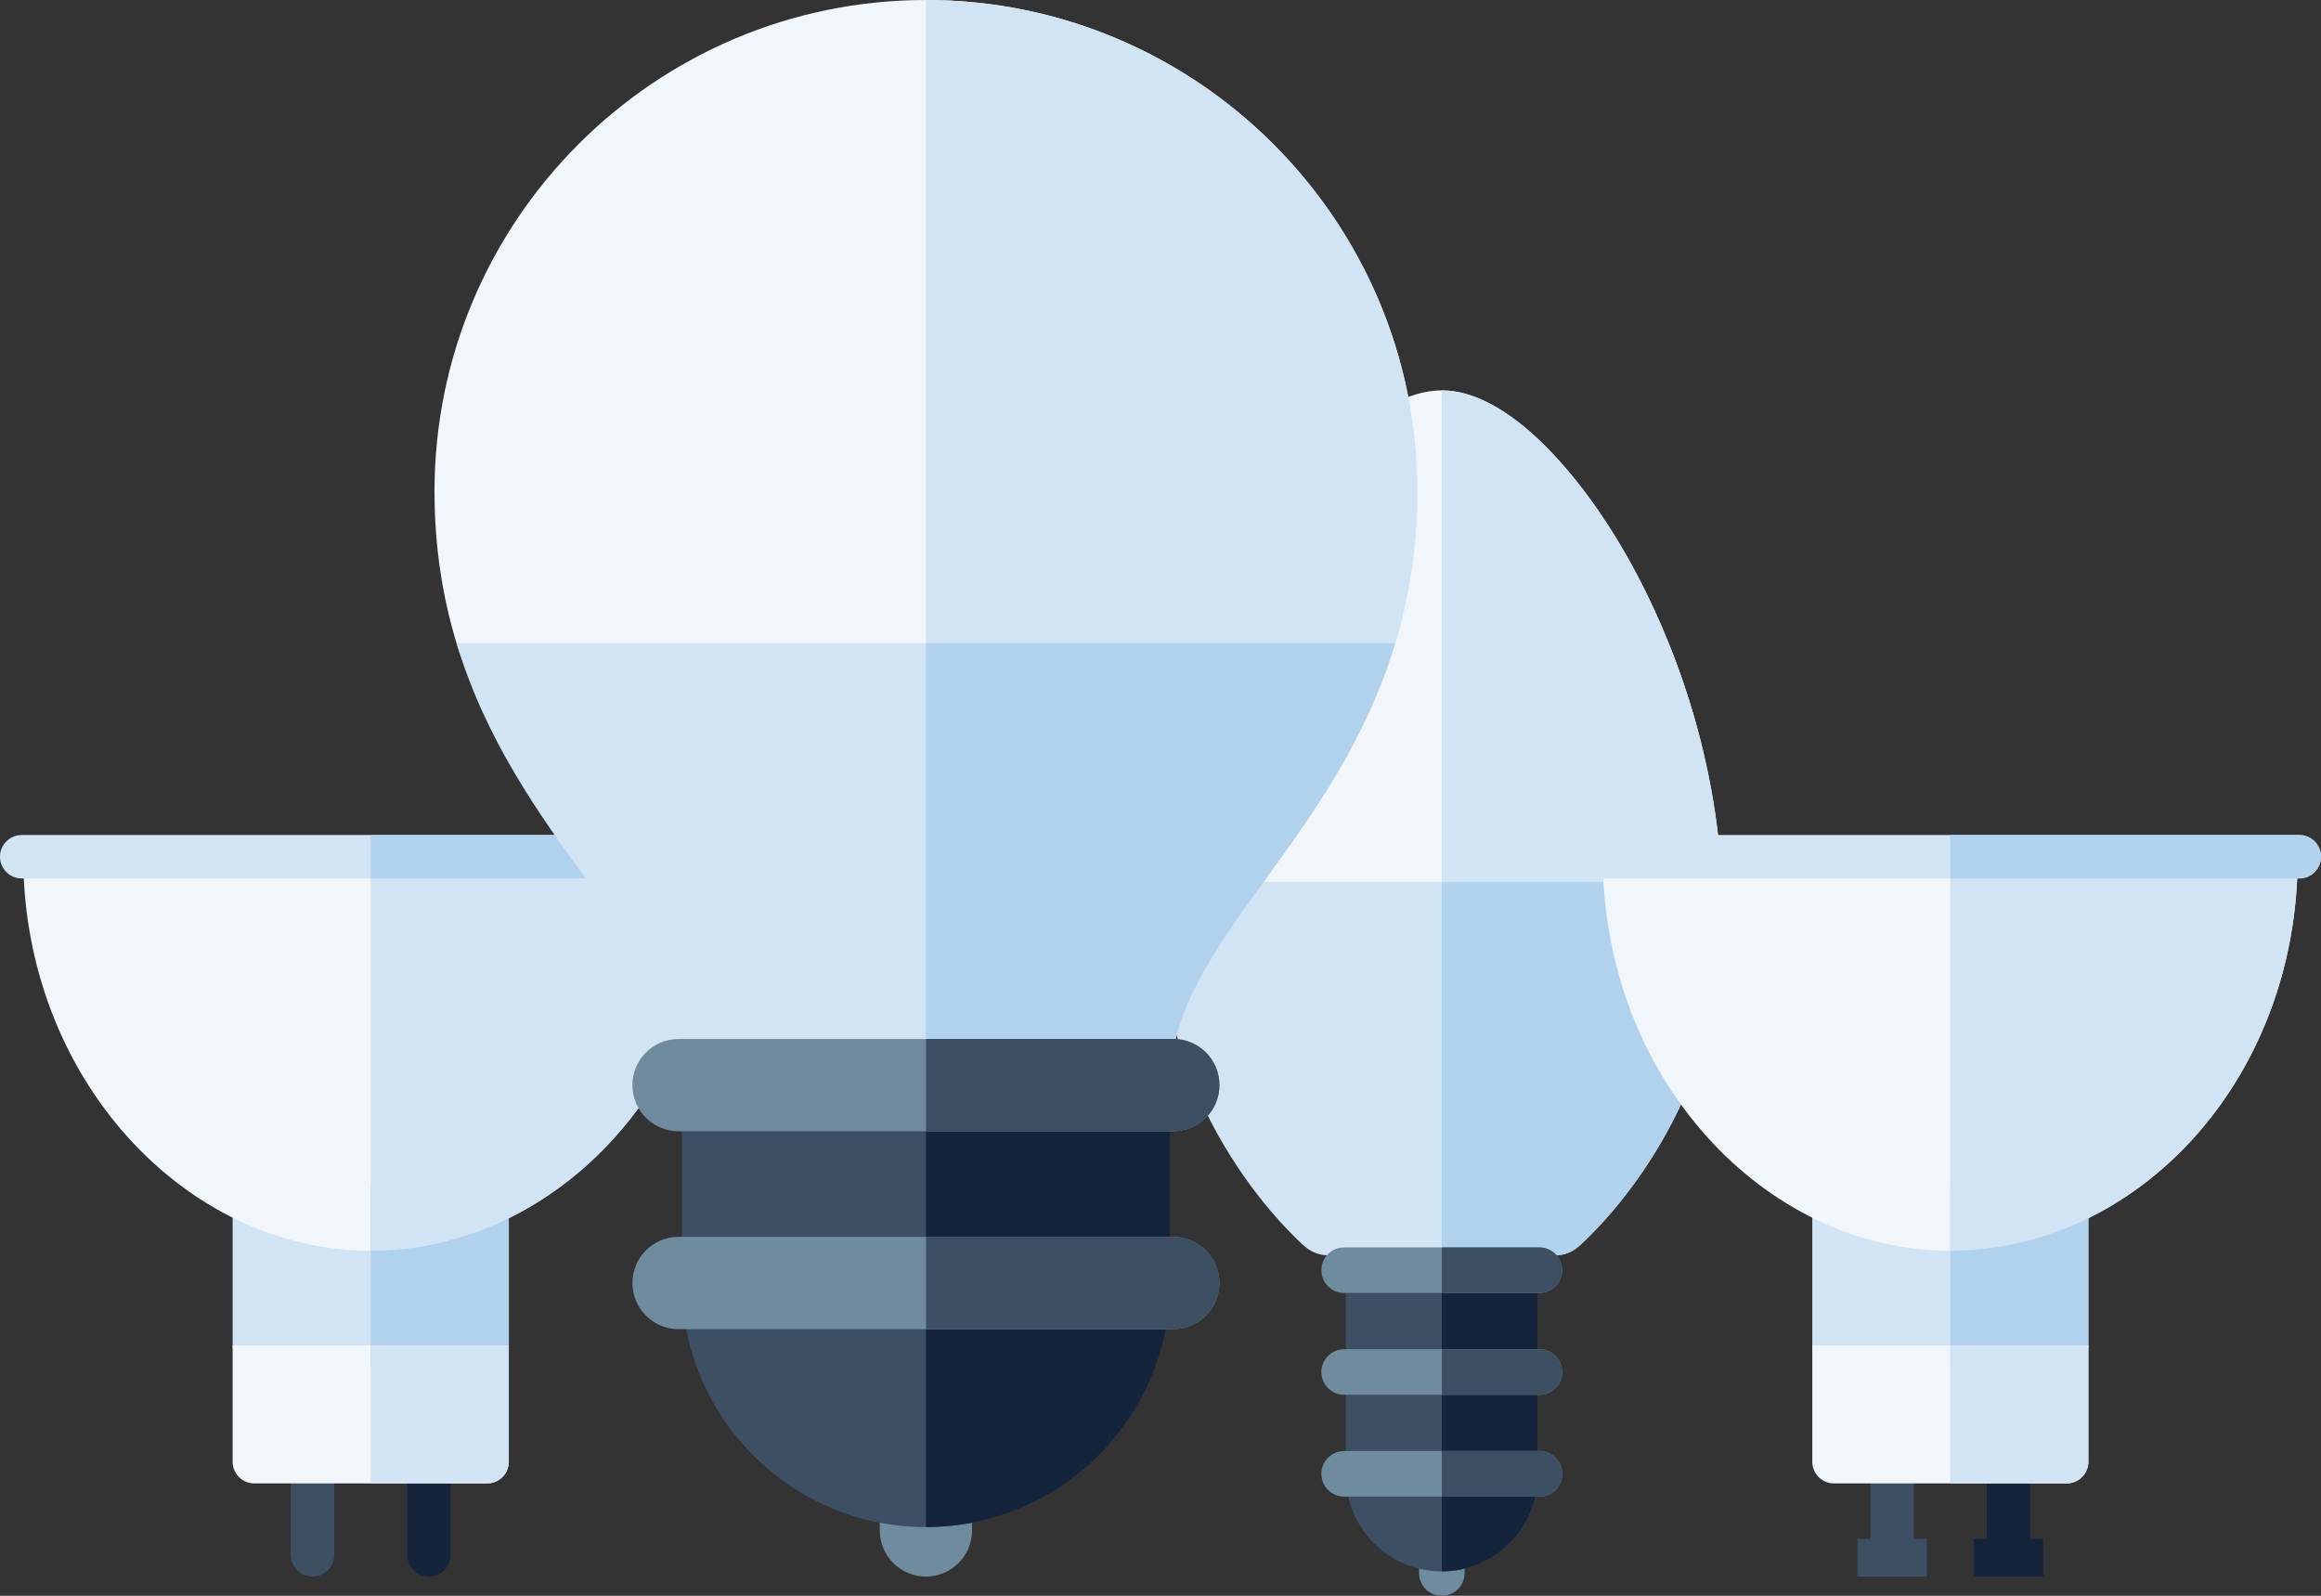 <?xml version="1.0" encoding="UTF-8"?>
<svg id="Artwork" xmlns="http://www.w3.org/2000/svg" viewBox="0 0 241.45 166">
  <rect x="0" y="0" width="241.45" height="166" fill="#333333" stroke="none"/>
  <defs>
    <style>
      .cls-1 {
        fill: #d1e4f3;
      }

      .cls-2 {
        fill: #14253b;
      }

      .cls-3 {
        fill: #3d5063;
      }

      .cls-4 {
        fill: #f0f6f9;
      }

      .cls-5 {
        fill: #6e8c9e;
      }

      .cls-6 {
        fill: #b0d2ec;
      }
    </style>
  </defs>
  <g>
    <path class="cls-5" d="M149.99,166c-1.31,0-2.37-1.06-2.37-2.37v-2.54c0-1.31,1.06-2.37,2.37-2.37s2.37,1.06,2.37,2.37v2.54c0,1.31-1.06,2.37-2.37,2.37Z"/>
    <path class="cls-3" d="M149.99,163.46c-5.51,0-9.98-4.48-9.98-9.98v-22.81c0-1.31,1.06-2.37,2.37-2.37h15.23c1.31,0,2.37,1.06,2.37,2.37v22.81c0,5.51-4.48,9.98-9.98,9.98Z"/>
    <path class="cls-2" d="M159.97,153.47v-22.81c0-1.31-1.06-2.37-2.37-2.37h-7.61v35.17c5.51,0,9.98-4.48,9.98-9.98h0Z"/>
    <path class="cls-4" d="M179.14,91.76c-.79-15.69-6.48-27.92-9.98-34.05-4.71-8.27-12.23-17.1-19.18-17.1s-14.46,8.83-19.18,17.1c-3.49,6.13-9.18,18.36-9.98,34.05-.21,4.22,3.09,7.35,6.89,7.35h44.52c3.81,0,7.11-3.12,6.89-7.35Z"/>
    <path class="cls-1" d="M179.14,91.76c-.79-15.69-6.48-27.92-9.98-34.05-4.71-8.27-12.23-17.1-19.18-17.1v58.5h22.26c3.81,0,7.11-3.12,6.89-7.35Z"/>
    <path class="cls-1" d="M179.24,95.43c0-1.24-.04-2.47-.1-3.67h-58.31c-.06,1.21-.1,2.43-.1,3.67,0,21.12,14.44,33.74,15.05,34.27,.67,.57,1.51,.88,2.39,.88h23.61c.88,0,1.72-.31,2.39-.88,.61-.53,15.05-13.15,15.05-34.27h0Z"/>
    <path class="cls-6" d="M164.18,129.7c.61-.53,15.05-13.15,15.05-34.27,0-1.24-.04-2.47-.1-3.67h-29.15v38.83h11.8c.88,0,1.73-.31,2.39-.88h0Z"/>
    <g>
      <path class="cls-5" d="M160.14,155.68h-20.31c-1.31,0-2.37-1.06-2.37-2.37s1.06-2.37,2.37-2.37h20.31c1.31,0,2.37,1.06,2.37,2.37s-1.06,2.37-2.37,2.37Z"/>
      <path class="cls-3" d="M162.51,153.31c0-1.31-1.06-2.37-2.37-2.37h-10.15v4.74h10.15c1.31,0,2.37-1.06,2.37-2.37Z"/>
    </g>
    <g>
      <path class="cls-5" d="M160.14,145.09h-20.31c-1.31,0-2.37-1.06-2.37-2.37s1.06-2.37,2.37-2.37h20.31c1.31,0,2.37,1.06,2.37,2.37s-1.06,2.37-2.37,2.37Z"/>
      <path class="cls-3" d="M162.51,142.72c0-1.31-1.06-2.37-2.37-2.37h-10.15v4.74h10.15c1.31,0,2.37-1.06,2.37-2.37Z"/>
    </g>
    <g>
      <path class="cls-5" d="M160.14,134.5h-20.31c-1.31,0-2.37-1.06-2.37-2.37s1.06-2.37,2.37-2.37h20.31c1.31,0,2.37,1.06,2.37,2.37s-1.06,2.37-2.37,2.37Z"/>
      <path class="cls-3" d="M162.51,132.13c0-1.31-1.06-2.37-2.37-2.37h-10.15v4.74h10.15c1.31,0,2.37-1.06,2.37-2.37Z"/>
    </g>
  </g>
  <g>
    <g>
      <path class="cls-1" d="M214.99,123.05c1.25,0,2.26,1.01,2.26,2.26v14.64c0,1.25-1.01,2.26-2.26,2.26h-24.2c-1.25,0-2.26-1.01-2.26-2.26v-14.64c0-1.25,1.01-2.26,2.26-2.26h24.2Z"/>
      <path class="cls-3" d="M196.84,164c-1.25,0-2.26-1.01-2.26-2.26v-9.68c0-1.25,1.01-2.26,2.26-2.26s2.26,1.01,2.26,2.26v9.68c0,1.25-1.01,2.26-2.26,2.26Z"/>
      <path class="cls-2" d="M208.94,164c-1.25,0-2.26-1.01-2.26-2.26v-9.68c0-1.25,1.01-2.26,2.26-2.26s2.26,1.01,2.26,2.26v9.68c0,1.25-1.01,2.26-2.26,2.26Z"/>
      <path class="cls-4" d="M217.25,139.95v12.1c0,1.25-1.01,2.26-2.26,2.26h-24.2c-1.25,0-2.26-1.01-2.26-2.26v-12.1h28.72Z"/>
      <path class="cls-4" d="M239.03,89.12c0,23.34-16.79,40.99-36.15,40.99s-36.15-18.04-36.15-40.99h72.29Z"/>
      <path class="cls-1" d="M239.19,91.38h-72.61c-1.25,0-2.26-1.01-2.26-2.26s1.01-2.26,2.26-2.26h72.61c1.25,0,2.26,1.01,2.26,2.26s-1.01,2.26-2.26,2.26Z"/>
      <path class="cls-6" d="M217.25,139.95v-14.64c0-1.25-1.01-2.26-2.26-2.26h-12.1v19.16h12.1c1.25,0,2.26-1.01,2.26-2.26Z"/>
      <path class="cls-1" d="M217.25,152.05v-12.1h-14.36v14.36h12.1c1.25,0,2.26-1.01,2.26-2.26Z"/>
      <path class="cls-1" d="M239.03,89.12h-36.15v40.99c19.35,0,36.15-17.65,36.15-40.99h0Z"/>
      <path class="cls-6" d="M241.45,89.12c0-1.25-1.01-2.26-2.26-2.26h-36.31v4.52h36.31c1.25,0,2.26-1.01,2.26-2.26Z"/>
    </g>
    <rect class="cls-3" x="193.22" y="160.08" width="7.23" height="3.92"/>
    <rect class="cls-2" x="205.32" y="160.08" width="7.23" height="3.92"/>
  </g>
  <g>
    <path class="cls-1" d="M50.67,123.05c1.25,0,2.26,1.01,2.26,2.26v14.64c0,1.25-1.01,2.26-2.26,2.26H26.46c-1.25,0-2.26-1.01-2.26-2.26v-14.64c0-1.25,1.01-2.26,2.26-2.26h24.2Z"/>
    <path class="cls-3" d="M32.51,164c-1.25,0-2.26-1.01-2.26-2.26v-9.68c0-1.25,1.01-2.26,2.26-2.26s2.26,1.01,2.26,2.26v9.68c0,1.25-1.01,2.26-2.26,2.26Z"/>
    <path class="cls-2" d="M44.62,164c-1.25,0-2.26-1.01-2.26-2.26v-9.68c0-1.25,1.01-2.26,2.26-2.26s2.26,1.01,2.26,2.26v9.68c0,1.25-1.01,2.26-2.26,2.26Z"/>
    <path class="cls-4" d="M52.93,139.95v12.1c0,1.25-1.01,2.26-2.26,2.26H26.46c-1.25,0-2.26-1.01-2.26-2.26v-12.1h28.72Z"/>
    <path class="cls-4" d="M74.71,89.12c0,23.34-16.79,40.99-36.15,40.99S2.42,112.07,2.42,89.12H74.71Z"/>
    <path class="cls-1" d="M74.87,91.38H2.26c-1.25,0-2.26-1.01-2.26-2.26s1.01-2.26,2.26-2.26H74.87c1.25,0,2.26,1.01,2.26,2.26s-1.01,2.26-2.26,2.26Z"/>
    <path class="cls-6" d="M52.93,139.95v-14.64c0-1.25-1.01-2.26-2.26-2.26h-12.1v19.16h12.1c1.25,0,2.26-1.01,2.26-2.26Z"/>
    <path class="cls-1" d="M52.93,152.05v-12.1h-14.36v14.36h12.1c1.25,0,2.26-1.01,2.26-2.26Z"/>
    <path class="cls-1" d="M74.71,89.12H38.57v40.99c19.35,0,36.15-17.65,36.15-40.99h0Z"/>
    <path class="cls-6" d="M77.13,89.12c0-1.25-1.01-2.26-2.26-2.26H38.57v4.52h36.31c1.25,0,2.26-1.01,2.26-2.26Z"/>
  </g>
  <g>
    <path class="cls-4" d="M96.32,0c-28.19,0-51.12,22.93-51.12,51.12,0,5.87,.87,11.09,2.29,15.78,2.47,8.19,10.09,9.61,12.96,9.61h71.75c2.87,0,10.49-1.42,12.96-9.61,1.41-4.7,2.29-9.91,2.29-15.78,0-28.19-22.93-51.12-51.12-51.12h0Z"/>
    <path class="cls-1" d="M132.2,76.51c2.87,0,10.49-1.42,12.96-9.61,1.41-4.7,2.29-9.91,2.29-15.78,0-28.19-22.93-51.12-51.12-51.12V76.51h35.87Z"/>
    <path class="cls-1" d="M145.15,66.9H47.49c3.06,10.15,8.64,17.86,13.43,24.47,5.37,7.41,10.01,13.81,10.01,21.5,0,2.65,2.15,4.8,4.8,4.8h41.17c2.65,0,4.8-2.15,4.8-4.8,0-7.69,4.64-14.09,10.01-21.5,4.79-6.61,10.38-14.32,13.43-24.47Z"/>
    <path class="cls-6" d="M96.32,117.68h20.58c2.65,0,4.8-2.15,4.8-4.8,0-7.69,4.64-14.09,10.01-21.5,4.79-6.61,10.38-14.32,13.43-24.47h-48.83v50.78Z"/>
    <path class="cls-5" d="M96.32,164c-2.65,0-4.8-2.15-4.8-4.8v-5.15c0-2.65,2.15-4.8,4.8-4.8s4.8,2.15,4.8,4.8v5.15c0,2.65-2.15,4.8-4.8,4.8Z"/>
    <path class="cls-3" d="M96.32,158.85c-14,0-25.39-11.39-25.39-25.39v-15.78c0-2.65,2.15-4.8,4.8-4.8h41.17c2.65,0,4.8,2.15,4.8,4.8v15.78c0,14-11.39,25.39-25.39,25.39Z"/>
    <path class="cls-2" d="M121.71,133.46v-15.78c0-2.65-2.15-4.8-4.8-4.8h-20.58v45.97c14,0,25.39-11.39,25.39-25.39Z"/>
    <path class="cls-5" d="M122.05,138.26h-51.46c-2.65,0-4.8-2.15-4.8-4.8s2.15-4.8,4.8-4.8h51.46c2.65,0,4.8,2.15,4.8,4.8s-2.15,4.8-4.8,4.8Z"/>
    <path class="cls-5" d="M122.05,117.68h-51.46c-2.65,0-4.8-2.15-4.8-4.8s2.15-4.8,4.8-4.8h51.46c2.65,0,4.8,2.15,4.8,4.8s-2.15,4.8-4.8,4.8Z"/>
    <g>
      <path class="cls-3" d="M126.86,133.46c0-2.65-2.15-4.8-4.8-4.8h-25.73v9.61h25.73c2.65,0,4.8-2.15,4.8-4.8Z"/>
      <path class="cls-3" d="M126.86,112.87c0-2.65-2.15-4.8-4.8-4.8h-25.73v9.61h25.73c2.65,0,4.8-2.15,4.8-4.8Z"/>
    </g>
  </g>
</svg>